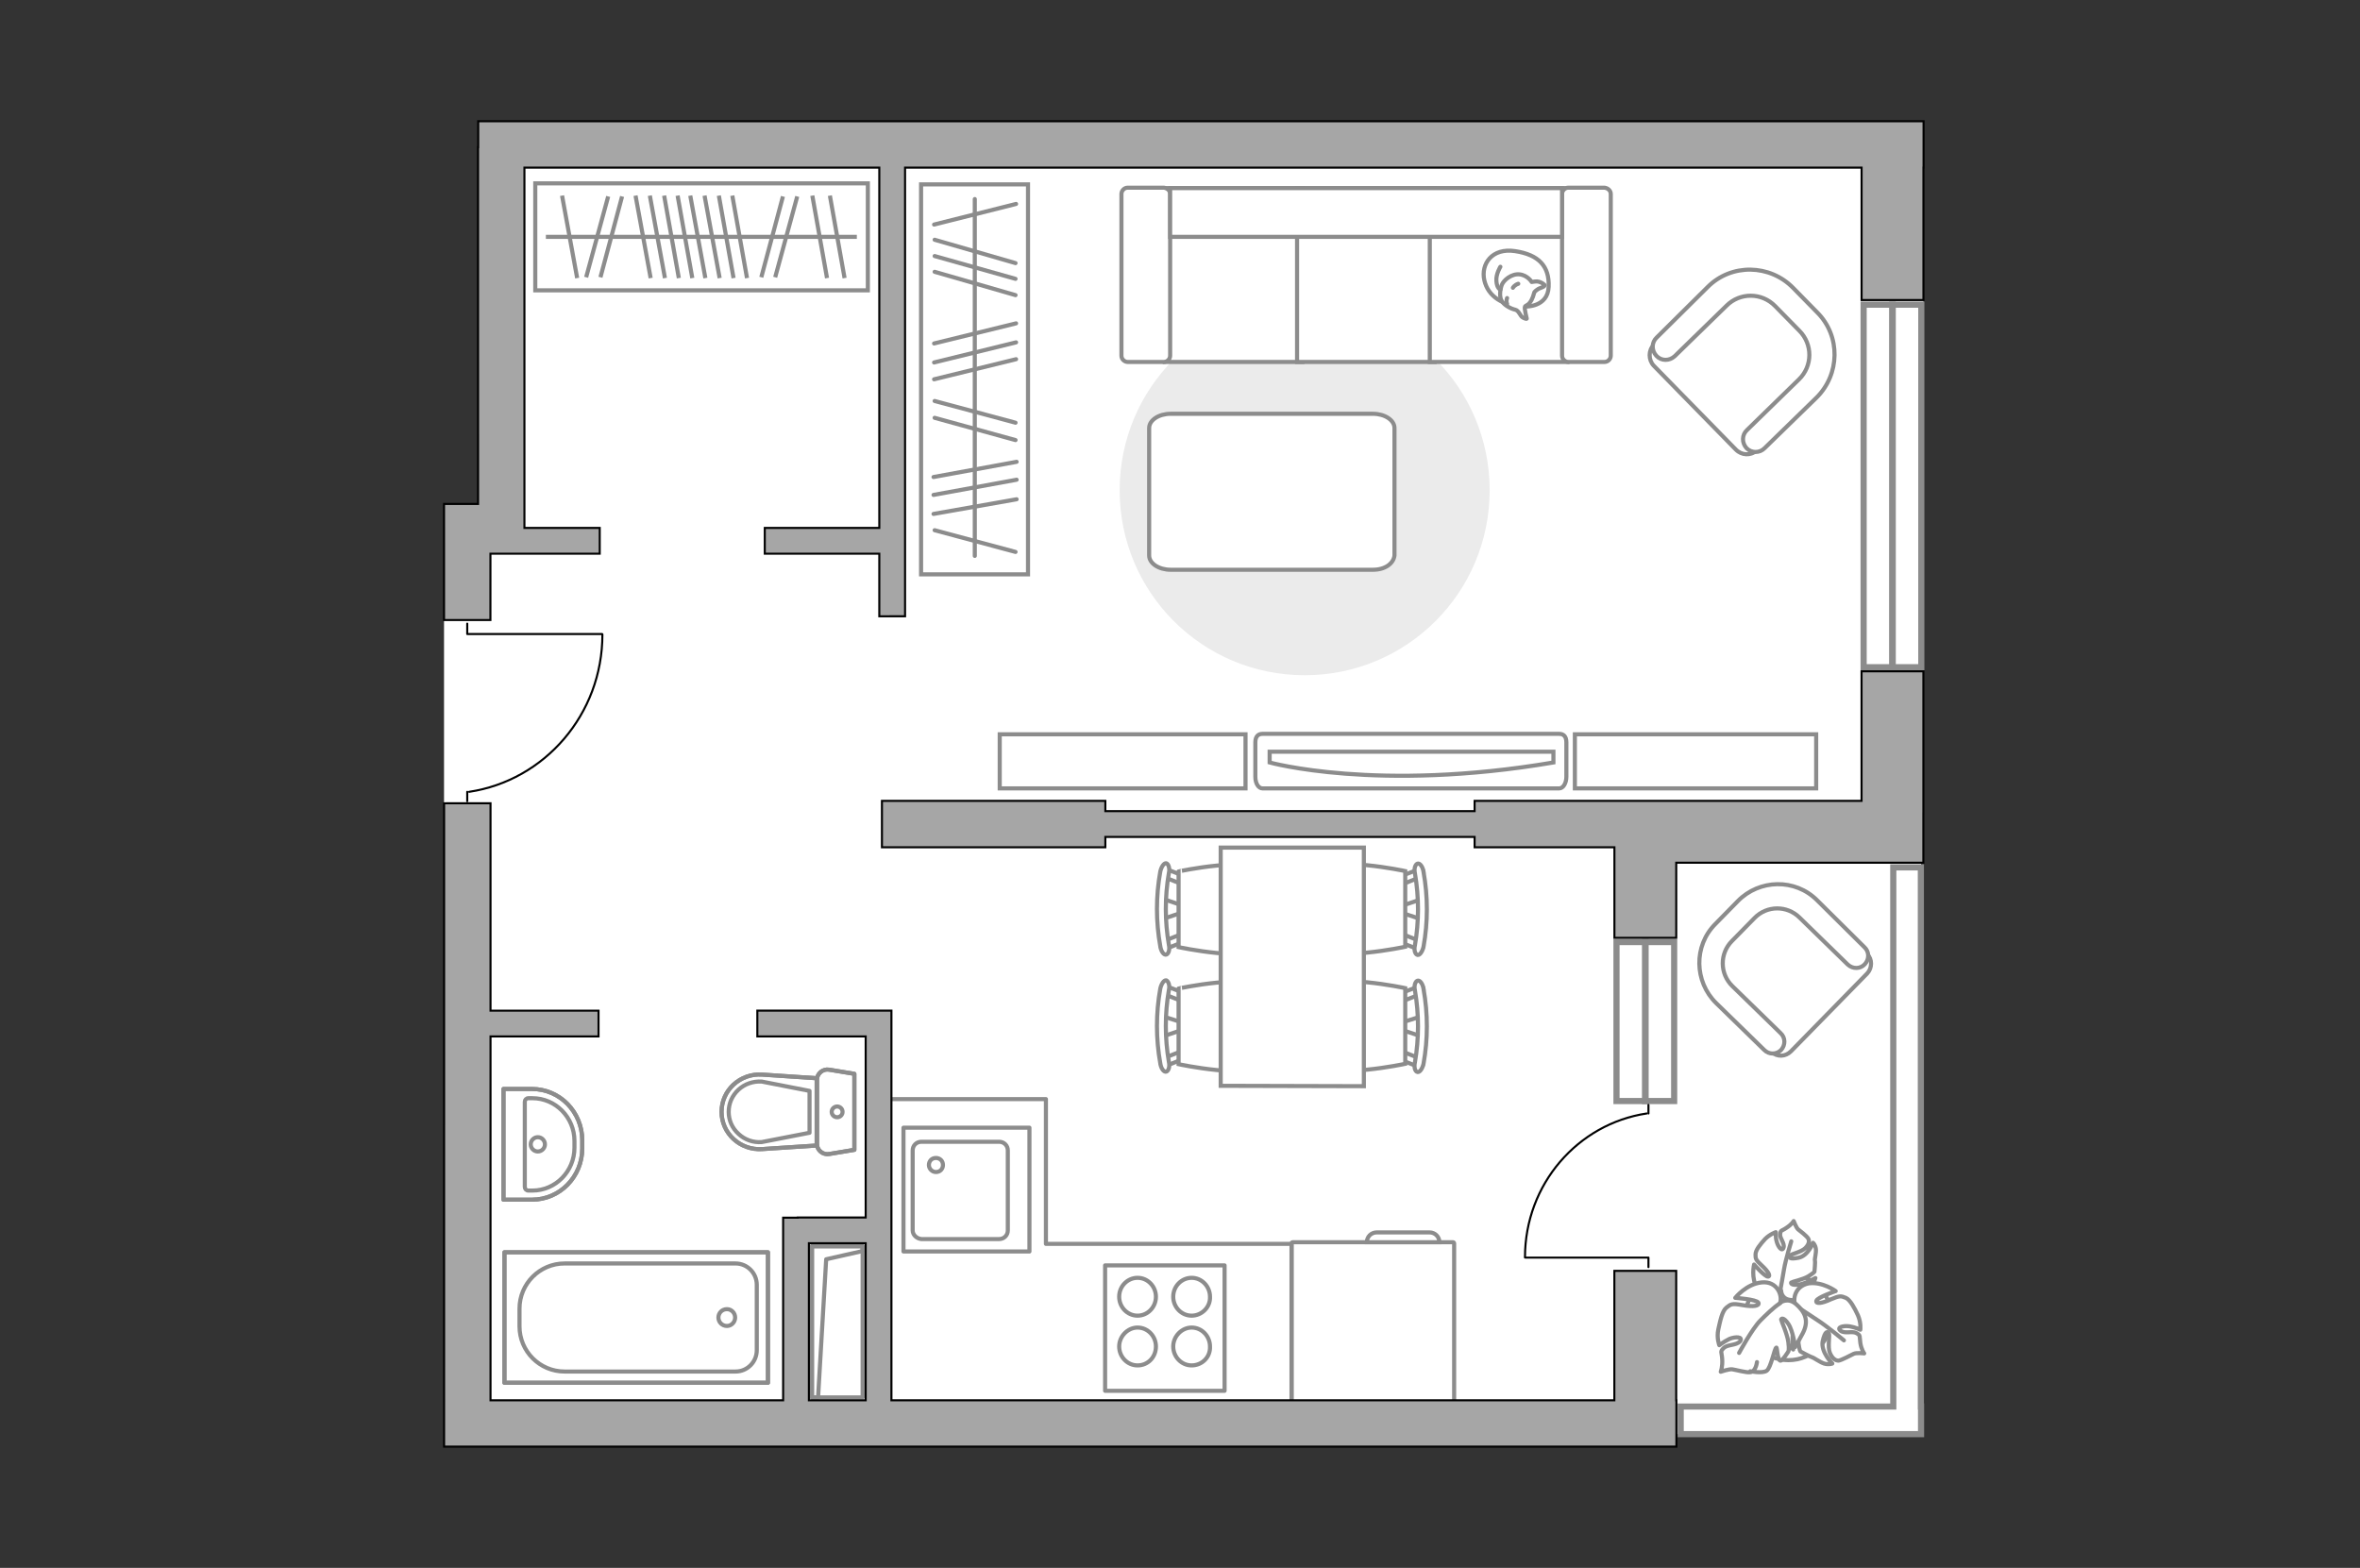 <?xml version="1.0" encoding="utf-8"?>
<!-- Generator: Adobe Illustrator 16.0.0, SVG Export Plug-In . SVG Version: 6.00 Build 0)  -->
<!DOCTYPE svg PUBLIC "-//W3C//DTD SVG 1.1//EN" "http://www.w3.org/Graphics/SVG/1.1/DTD/svg11.dtd">
<svg version="1.1" xmlns="http://www.w3.org/2000/svg" xmlns:xlink="http://www.w3.org/1999/xlink" x="0px" y="0px" width="575px"
	 height="382px" viewBox="0 0 575 382" enable-background="new 0 0 575 382" xml:space="preserve">
<rect x="0" y="0" width="575" height="382" fill="#333333" stroke="none"/>
<g id="bg">
	<polygon fill="#FFFFFF" points="468.617,29.542 116.511,29.542 116.511,122.784 108.185,122.784 108.185,352.461 408.443,352.461 
		408.443,349.412 468.053,349.412 468.053,210.193 468.617,210.193 	"/>
</g>
<g id="furniture">
	<g>
		<g id="Group_2_1_">
			<g id="Group_3_1_">
				<path id="Vector_10_1_" fill="#FFFFFF" stroke="#8C8C8C" stroke-miterlimit="10" d="M283.431,219.044l5.176,1.726v1.361
					l-5.176,1.729V219.044z"/>
			</g>
			<g id="Group_4_1_">
				<path id="Vector_11_1_" fill="#FFFFFF" stroke="#8C8C8C" stroke-miterlimit="10" d="M288.425,228.763
					c0,0.454-0.271,0.907-0.544,0.907l-4.177,1.635c-0.455,0.183-0.818-0.181-0.908-0.727c-0.092-0.546,0.181-1.09,0.454-1.18
					l4.178-1.637c0.454-0.182,0.817,0.182,0.909,0.727C288.425,228.67,288.425,228.67,288.425,228.763z"/>
			</g>
			<g id="Group_5_1_">
				<path id="Vector_12_1_" fill="#FFFFFF" stroke="#8C8C8C" stroke-miterlimit="10" d="M288.425,214.229c0,0.092,0,0.182,0,0.273
					c-0.09,0.545-0.453,0.908-0.908,0.727l-4.178-1.637c-0.454-0.18-0.636-0.725-0.454-1.271c0.091-0.545,0.454-0.906,0.908-0.725
					l4.18,1.634C288.153,213.321,288.425,213.775,288.425,214.229z"/>
			</g>
			<path id="Vector_13_1_" fill="#FFFFFF" stroke="#8C8C8C" stroke-miterlimit="10" d="M308.681,212.32
				c3.269,3.27,3.269,15.172,0,18.441c-3.813,3.813-21.527,0-21.527,0V212.32C287.153,212.32,304.868,208.506,308.681,212.32z"/>
			<path id="Vector_14_1_" fill="#FFFFFF" stroke="#8C8C8C" stroke-miterlimit="10" d="M284.794,212.684
				c-1.001,5.814-1.001,11.718,0,17.532c0.271,1.181-0.092,2.179-0.636,2.362c-0.545,0.18-1.273-0.729-1.455-2
				c-1.089-5.994-1.089-12.263,0-18.258c0.273-1.18,0.909-2.088,1.455-1.998C284.702,210.503,285.064,211.596,284.794,212.684z"/>
		</g>
		<g id="Group_6_1_">
			<g id="Group_7_1_">
				<path id="Vector_15_1_" fill="#FFFFFF" stroke="#8C8C8C" stroke-miterlimit="10" d="M283.431,247.654l5.176,1.635v1.455
					l-5.176,1.725V247.654z"/>
			</g>
			<g id="Group_8_1_">
				<path id="Vector_16_1_" fill="#FFFFFF" stroke="#8C8C8C" stroke-miterlimit="10" d="M288.425,257.282
					c0,0.452-0.271,0.909-0.544,0.909l-4.177,1.635c-0.455,0.181-0.818-0.184-0.908-0.726c-0.092-0.546,0.181-1.091,0.454-1.183
					l4.178-1.635c0.454-0.181,0.817,0.182,0.909,0.727C288.425,257.19,288.425,257.282,288.425,257.282z"/>
			</g>
			<g id="Group_9_1_">
				<path id="Vector_17_1_" fill="#FFFFFF" stroke="#8C8C8C" stroke-miterlimit="10" d="M288.425,242.75c0,0.091,0,0.182,0,0.272
					c-0.09,0.544-0.453,0.907-0.908,0.725l-4.178-1.634c-0.454-0.182-0.636-0.726-0.454-1.272c0.091-0.544,0.454-0.905,0.908-0.725
					l4.18,1.634C288.153,241.932,288.425,242.295,288.425,242.75z"/>
			</g>
			<path id="Vector_18_1_" fill="#FFFFFF" stroke="#8C8C8C" stroke-miterlimit="10" d="M308.681,240.841
				c3.269,3.271,3.269,15.17,0,18.438c-3.813,3.817-21.527,0-21.527,0v-18.438C287.153,240.841,304.868,237.027,308.681,240.841z"/>
			<path id="Vector_19_1_" fill="#FFFFFF" stroke="#8C8C8C" stroke-miterlimit="10" d="M284.794,241.205
				c-1.001,5.814-1.001,11.717,0,17.529c0.271,1.182-0.092,2.18-0.636,2.363c-0.545,0.182-1.273-0.727-1.455-1.997
				c-1.089-5.997-1.089-12.265,0-18.26c0.273-1.18,0.909-2.089,1.455-1.997C284.702,239.118,285.064,240.116,284.794,241.205z"/>
		</g>
		<g id="Group_14_1_">
			<g id="Group_15_1_">
				<path id="Vector_25_2_" fill="#FFFFFF" stroke="#8C8C8C" stroke-miterlimit="10" d="M346.193,252.469l-5.176-1.725v-1.455
					l5.176-1.635V252.469z"/>
			</g>
			<g id="Group_16_1_">
				<path id="Vector_26_2_" fill="#FFFFFF" stroke="#8C8C8C" stroke-miterlimit="10" d="M341.2,242.75c0-0.455,0.27-0.91,0.544-0.91
					l4.177-1.633c0.454-0.182,0.819,0.18,0.909,0.727c0.089,0.544-0.181,1.09-0.455,1.18l-4.177,1.634
					c-0.454,0.183-0.819-0.181-0.908-0.725C341.2,242.932,341.2,242.841,341.2,242.75z"/>
			</g>
			<g id="Group_17_1_">
				<path id="Vector_27_2_" fill="#FFFFFF" stroke="#8C8C8C" stroke-miterlimit="10" d="M341.2,257.373c0-0.091,0-0.183,0-0.273
					c0.09-0.543,0.454-0.906,0.907-0.726l4.178,1.636c0.455,0.182,0.634,0.725,0.455,1.27c-0.091,0.547-0.455,0.908-0.909,0.728
					l-4.177-1.634C341.29,258.191,341.2,257.826,341.2,257.373z"/>
			</g>
			<path id="Vector_28_1_" fill="#FFFFFF" stroke="#8C8C8C" stroke-miterlimit="10" d="M320.851,259.188
				c-3.269-3.267-3.269-15.167,0-18.438c3.815-3.813,21.528,0,21.528,0v18.438C342.379,259.188,324.666,263.004,320.851,259.188z"/>
			<path id="Vector_29_1_" fill="#FFFFFF" stroke="#8C8C8C" stroke-miterlimit="10" d="M344.74,258.826
				c1.001-5.812,1.001-11.716,0-17.529c-0.271-1.181,0.091-2.179,0.639-2.364c0.542-0.181,1.271,0.729,1.451,2.001
				c1.089,5.992,1.089,12.263,0,18.254c-0.273,1.184-0.909,2.092-1.451,2C344.74,261.098,344.469,259.916,344.74,258.826z"/>
		</g>
		<g id="Group_18_1_">
			<g id="Group_19_1_">
				<path id="Vector_30_1_" fill="#FFFFFF" stroke="#8C8C8C" stroke-miterlimit="10" d="M346.193,223.947l-5.176-1.727v-1.361
					l5.176-1.725V223.947z"/>
			</g>
			<g id="Group_20_1_">
				<path id="Vector_31_1_" fill="#FFFFFF" stroke="#8C8C8C" stroke-miterlimit="10" d="M341.2,214.229
					c0-0.453,0.27-0.907,0.544-0.907l4.177-1.635c0.454-0.183,0.819,0.181,0.909,0.727c0.089,0.545-0.181,1.089-0.455,1.179
					l-4.177,1.637c-0.454,0.182-0.819-0.182-0.908-0.727C341.2,214.41,341.2,214.32,341.2,214.229z"/>
			</g>
			<g id="Group_21_1_">
				<path id="Vector_32_1_" fill="#FFFFFF" stroke="#8C8C8C" stroke-miterlimit="10" d="M341.2,228.763c0-0.093,0-0.183,0-0.274
					c0.09-0.545,0.454-0.908,0.907-0.727l4.178,1.637c0.455,0.184,0.634,0.726,0.455,1.271c-0.091,0.544-0.455,0.907-0.909,0.727
					l-4.177-1.635C341.29,229.67,341.2,229.307,341.2,228.763z"/>
			</g>
			<path id="Vector_33_1_" fill="#FFFFFF" stroke="#8C8C8C" stroke-miterlimit="10" d="M320.851,230.67
				c-3.269-3.271-3.269-15.17,0-18.439c3.815-3.814,21.528,0,21.528,0v18.439C342.379,230.67,324.666,234.482,320.851,230.67z"/>
			<path id="Vector_34_1_" fill="#FFFFFF" stroke="#8C8C8C" stroke-miterlimit="10" d="M344.74,230.305
				c1.001-5.813,1.001-11.715,0-17.528c-0.271-1.181,0.091-2.181,0.639-2.363c0.542-0.181,1.271,0.728,1.451,2
				c1.089,5.995,1.089,12.262,0,18.257c-0.273,1.18-0.909,2.088-1.451,1.997C344.74,232.484,344.469,231.396,344.74,230.305z"/>
		</g>
		<path id="Vector_35_1_" fill="#FFFFFF" stroke="#8C8C8C" stroke-miterlimit="10" d="M297.417,264.548v-58.04h34.879v46.959v11.172
			L297.417,264.548L297.417,264.548z"/>
	</g>
	<path id="Vector_8_2_" fill="#FFFFFF" stroke="#8C8C8C" stroke-miterlimit="10" d="M354.026,302.66h-39.084
		c-0.133,0-0.267,0.131-0.267,0.267v38.685h39.617v-38.685C354.293,302.791,354.16,302.66,354.026,302.66z"/>
	<path id="Vector_9_2_" fill="#FFFFFF" stroke="#8C8C8C" stroke-miterlimit="10" d="M333.021,302.66h17.682
		c0-1.329-1.063-2.395-2.393-2.395h-12.896C334.086,300.266,333.021,301.331,333.021,302.66z"/>
	<path id="Vector_148_1_" fill="none" stroke="#8C8C8C" stroke-linecap="round" stroke-linejoin="round" stroke-miterlimit="10" d="
		M314.676,340.814v-37.756h-59.842v-35.271H217.11"/>
	<path id="Vector_90_2_" fill="#FFFFFF" stroke="#8C8C8C" stroke-miterlimit="10" d="M307.6,192.084
		c-0.98,0-1.742-1.197-1.742-2.832v-8.383c0-1.525,0.762-2.07,1.742-2.07h72.297c0.977,0,1.739,0.545,1.739,2.07v8.383
		c0,1.525-0.763,2.832-1.739,2.832H307.6z"/>
	<path id="Vector_91_2_" fill="#FFFFFF" stroke="#8C8C8C" stroke-miterlimit="10" d="M378.481,183.154h-69.14v2.615
		c0,0,26.24,7.295,69.14,0V183.154z"/>
	<path id="Vector_92_1_" fill="#FFFFFF" stroke="#8C8C8C" stroke-miterlimit="10" d="M442.502,178.906h-58.794v13.178h58.794
		V178.906z"/>
	<path id="Vector_93_2_" fill="#FFFFFF" stroke="#8C8C8C" stroke-miterlimit="10" d="M303.461,178.906h-59.884v13.178h59.884
		V178.906z"/>
	<g>
		<path id="Vector_51_2_" fill="#EBEBEB" d="M317.874,164.512c-24.936,0-45.078-20.143-45.078-45.076s20.143-45.076,45.078-45.076
			c24.932,0,45.074,20.143,45.074,45.076S342.806,164.512,317.874,164.512z"/>
		<path id="Vector_54_2_" fill="#FFFFFF" stroke="#8C8C8C" stroke-miterlimit="10" d="M283.794,45.834h33.535v42.354h-33.535V45.834
			z"/>
		<path id="Vector_55_2_" fill="#FFFFFF" stroke="#8C8C8C" stroke-miterlimit="10" d="M316.022,45.834h33.533v42.354h-33.533V45.834
			z"/>
		<path id="Vector_56_2_" fill="#FFFFFF" stroke="#8C8C8C" stroke-miterlimit="10" d="M348.36,45.834h33.535v42.354H348.36V45.834z"
			/>
		<path id="Vector_58_2_" fill="#FFFFFF" stroke="#8C8C8C" stroke-miterlimit="10" d="M285.099,47.25v39.414
			c0,0.762-0.652,1.523-1.521,1.523h-8.822c-0.762,0-1.523-0.652-1.523-1.523V47.25c0-0.762,0.654-1.523,1.523-1.523h8.822
			C284.446,45.834,285.099,46.488,285.099,47.25z"/>
		<path id="Vector_59_2_" fill="#FFFFFF" stroke="#8C8C8C" stroke-miterlimit="10" d="M392.454,47.25v39.414
			c0,0.762-0.652,1.523-1.521,1.523h-8.82c-0.764,0-1.525-0.652-1.525-1.523V47.25c0-0.762,0.654-1.523,1.525-1.523h8.82
			C391.802,45.834,392.454,46.488,392.454,47.25z"/>
		
			<path id="Vector_84_2_" fill="#FFFFFF" stroke="#8C8C8C" stroke-linecap="round" stroke-linejoin="round" stroke-miterlimit="10" d="
			M334.53,138.816h-49.32c-2.832,0-5.227-1.525-5.227-3.484v-31.031c0-1.957,2.395-3.482,5.227-3.482h49.32
			c2.832,0,5.227,1.525,5.227,3.482v31.031C339.538,137.291,337.472,138.816,334.53,138.816z"/>
		<g>
			<path fill="#FFFFFF" stroke="#8C8C8C" stroke-linecap="round" stroke-linejoin="round" stroke-miterlimit="10" d="
				M371.659,74.691c0,0,5.443,0.215,5.66-4.795c0.219-5.008-2.396-7.838-8.164-8.709c-5.662-0.873-8.387,3.158-7.514,7.076
				C362.511,72.184,366.212,74.691,371.659,74.691z"/>
			<path fill="#FFFFFF" stroke="#8C8C8C" stroke-linecap="round" stroke-linejoin="round" stroke-miterlimit="10" d="
				M373.835,71.205c0,0,0.545-0.764,1.633-1.088c0.98-0.328,0.873-0.654,0.873-0.654s-0.98-1.09-2.396-0.869
				c-0.76,0.107-0.76,0.107-0.76,0.107s-0.982-1.633-2.941-1.854c-1.959-0.215-3.92,1.416-4.357,2.615
				c-0.434,1.197-0.648,3.047,0.111,4.031c0.652,0.975,2.176,1.738,3.158,1.959c0.98,0.217,1.193,1.629,1.959,1.959
				c0.869,0.434,0.869,0.217,0.869,0.217s-0.652-2.504-0.436-2.938C371.769,74.252,372.964,74.582,373.835,71.205z"/>
			<path fill="#FFFFFF" stroke="#8C8C8C" stroke-linecap="round" stroke-linejoin="round" stroke-miterlimit="10" d="M368.61,70.117
				c0,0,0.328-0.654,1.305-0.98"/>
			<path fill="#FFFFFF" stroke="#8C8C8C" stroke-linecap="round" stroke-linejoin="round" stroke-miterlimit="10" d="
				M367.196,72.619c0,0-0.33,0.762,0,1.42"/>
			<path fill="none" stroke="#8C8C8C" stroke-linecap="round" stroke-linejoin="round" stroke-miterlimit="10" d="M365.56,70.549
				c0,0-0.873-0.217-0.979-2.176c-0.109-1.635,0.979-3.375,0.979-3.375"/>
		</g>
		<rect x="285.099" y="45.834" fill="#FFFFFF" stroke="#8C8C8C" stroke-miterlimit="10" width="95.488" height="11.871"/>
	</g>
	<g>
		<rect x="224.415" y="44.924" fill="#FFFFFF" stroke="#8C8C8C" stroke-miterlimit="10" width="26.055" height="95.011"/>
		
			<line fill="none" stroke="#8C8C8C" stroke-linecap="round" stroke-linejoin="round" stroke-miterlimit="10" x1="227.451" y1="125.213" x2="247.694" y2="121.645"/>
		
			<line fill="none" stroke="#8C8C8C" stroke-linecap="round" stroke-linejoin="round" stroke-miterlimit="10" x1="227.451" y1="120.58" x2="247.694" y2="116.881"/>
		
			<line fill="none" stroke="#8C8C8C" stroke-linecap="round" stroke-linejoin="round" stroke-miterlimit="10" x1="227.719" y1="66.223" x2="247.428" y2="71.908"/>
		
			<line fill="none" stroke="#8C8C8C" stroke-linecap="round" stroke-linejoin="round" stroke-miterlimit="10" x1="227.719" y1="62.385" x2="247.428" y2="67.939"/>
		
			<line fill="none" stroke="#8C8C8C" stroke-linecap="round" stroke-linejoin="round" stroke-miterlimit="10" x1="227.719" y1="58.414" x2="247.428" y2="64.105"/>
		
			<line fill="none" stroke="#8C8C8C" stroke-linecap="round" stroke-linejoin="round" stroke-miterlimit="10" x1="227.451" y1="116.221" x2="247.694" y2="112.518"/>
		
			<line fill="none" stroke="#8C8C8C" stroke-linecap="round" stroke-linejoin="round" stroke-miterlimit="10" x1="227.719" y1="101.799" x2="247.428" y2="107.225"/>
		
			<line fill="none" stroke="#8C8C8C" stroke-linecap="round" stroke-linejoin="round" stroke-miterlimit="10" x1="227.719" y1="129.184" x2="247.428" y2="134.473"/>
		
			<line fill="none" stroke="#8C8C8C" stroke-linecap="round" stroke-linejoin="round" stroke-miterlimit="10" x1="227.719" y1="97.699" x2="247.428" y2="102.99"/>
		
			<line fill="none" stroke="#8C8C8C" stroke-linecap="round" stroke-linejoin="round" stroke-miterlimit="10" x1="227.586" y1="92.412" x2="247.561" y2="87.516"/>
		
			<line fill="none" stroke="#8C8C8C" stroke-linecap="round" stroke-linejoin="round" stroke-miterlimit="10" x1="227.586" y1="83.68" x2="247.561" y2="78.783"/>
		
			<line fill="none" stroke="#8C8C8C" stroke-linecap="round" stroke-linejoin="round" stroke-miterlimit="10" x1="227.586" y1="54.711" x2="247.561" y2="49.688"/>
		
			<line fill="none" stroke="#8C8C8C" stroke-linecap="round" stroke-linejoin="round" stroke-miterlimit="10" x1="227.586" y1="88.309" x2="247.561" y2="83.414"/>
		
			<line fill="none" stroke="#8C8C8C" stroke-linecap="round" stroke-linejoin="round" stroke-miterlimit="10" x1="237.503" y1="135.437" x2="237.503" y2="48.498"/>
	</g>
	<g>
		<rect x="130.416" y="44.673" fill="#FFFFFF" stroke="#8C8C8C" stroke-miterlimit="10" width="81.031" height="26.064"/>
		<line fill="#FFFFFF" stroke="#8C8C8C" stroke-miterlimit="10" x1="136.941" y1="47.659" x2="140.623" y2="67.753"/>
		<line fill="#FFFFFF" stroke="#8C8C8C" stroke-miterlimit="10" x1="197.917" y1="47.659" x2="201.5" y2="67.753"/>
		<line fill="#FFFFFF" stroke="#8C8C8C" stroke-miterlimit="10" x1="202.197" y1="47.659" x2="205.777" y2="67.753"/>
		<line fill="#FFFFFF" stroke="#8C8C8C" stroke-miterlimit="10" x1="154.845" y1="47.659" x2="158.529" y2="67.753"/>
		<line fill="#FFFFFF" stroke="#8C8C8C" stroke-miterlimit="10" x1="158.33" y1="47.659" x2="162.011" y2="67.753"/>
		<line fill="#FFFFFF" stroke="#8C8C8C" stroke-miterlimit="10" x1="161.814" y1="47.659" x2="165.394" y2="67.753"/>
		<line fill="#FFFFFF" stroke="#8C8C8C" stroke-miterlimit="10" x1="165.093" y1="47.659" x2="168.677" y2="67.753"/>
		<line fill="#FFFFFF" stroke="#8C8C8C" stroke-miterlimit="10" x1="168.179" y1="47.659" x2="171.859" y2="67.753"/>
		<line fill="#FFFFFF" stroke="#8C8C8C" stroke-miterlimit="10" x1="171.66" y1="47.659" x2="175.339" y2="67.753"/>
		<line fill="#FFFFFF" stroke="#8C8C8C" stroke-miterlimit="10" x1="175.142" y1="47.659" x2="178.726" y2="67.753"/>
		<line fill="#FFFFFF" stroke="#8C8C8C" stroke-miterlimit="10" x1="178.423" y1="47.659" x2="182.005" y2="67.753"/>
		<line fill="#FFFFFF" stroke="#8C8C8C" stroke-miterlimit="10" x1="148.181" y1="47.858" x2="142.81" y2="67.556"/>
		<line fill="#FFFFFF" stroke="#8C8C8C" stroke-miterlimit="10" x1="151.568" y1="47.858" x2="146.294" y2="67.556"/>
		<line fill="#FFFFFF" stroke="#8C8C8C" stroke-miterlimit="10" x1="190.759" y1="47.858" x2="185.486" y2="67.556"/>
		<line fill="#FFFFFF" stroke="#8C8C8C" stroke-miterlimit="10" x1="194.242" y1="47.858" x2="188.869" y2="67.556"/>
		<line fill="#FFFFFF" stroke="#8C8C8C" stroke-miterlimit="10" x1="133.001" y1="57.706" x2="208.763" y2="57.706"/>
	</g>
	<g>
		<path id="Vector_52_2_" fill="#FFFFFF" stroke="#8C8C8C" stroke-miterlimit="10" d="M427.949,109.766l14.151-13.83
			c5.119-5.116,5.229-13.496,0.22-18.619l-6.64-6.857c-5.117-5.117-13.502-5.225-18.617-0.217l-14.156,13.829
			c-1.306,1.304-1.306,3.593,0,5.009l20.034,20.467C424.356,110.965,426.534,111.071,427.949,109.766z"/>
		<path id="Vector_53_2_" fill="#FFFFFF" stroke="#8C8C8C" stroke-miterlimit="10" d="M429.909,109.219l12.631-12.301
			c5.769-5.662,5.986-15.027,0.215-20.797l-5.879-5.988c-5.661-5.77-15.022-5.988-20.796-0.218l-12.412,12.302
			c-1.306,1.201-1.306,3.158-0.109,4.467c1.2,1.305,3.157,1.305,4.466,0.109l12.629-12.305c3.268-3.268,8.602-3.268,11.869,0.109
			l5.879,5.989c3.265,3.263,3.265,8.601-0.109,11.864l-12.627,12.307c-1.309,1.197-1.309,3.158-0.112,4.461
			C426.753,110.418,428.712,110.418,429.909,109.219z"/>
	</g>
	<g>
		<path id="Vector_60_1_" fill="#FFFFFF" stroke="#8C8C8C" stroke-miterlimit="10" d="M435.723,310.444
			c5.769,0,10.474,4.59,10.474,10.474c0,5.764-4.589,10.474-10.474,10.474c-5.767,0-10.472-4.593-10.472-10.474
			C425.251,315.151,429.956,310.444,435.723,310.444z"/>
		<path fill="#FFFFFF" stroke="#8C8C8C" stroke-linecap="round" stroke-linejoin="round" stroke-miterlimit="10" d="
			M433.958,314.445c0,0,0,1.883,2.001,2.236c1.999,0.354,4.001,0.232,5.178-2.473c1.176-2.707,1.176-2.825,1.176-2.825
			s-2.708,1.53-4.354,1.649c-1.646,0.115-1.646-0.471-1.528-0.588c0.118-0.119,2.942-0.707,4.236-1.529
			c1.294-0.826,1.411-1.061,1.411-1.061s0.235-2.354,0.119-2.709c-0.119-0.35,0.353-1.878,0.234-2.82
			c-0.118-1.061-0.703-1.528-0.703-1.528s-1.18,3.173-3.534,3.646c-2.353,0.473-2.353-0.117-2-0.588
			c0.354-0.354,2.709-0.824,3.65-1.764c0.939-0.941,1.058-1.768,0.704-2.355c-0.353-0.588-2.002-1.883-2.474-2.234
			c-0.468-0.472-1.056-2-1.056-2s-0.471,0.822-1.764,1.646c-1.178,0.823-1.414,0.472-1.533,1.53
			c-0.116,1.059,1.178,2.234,0.824,3.295c-0.35,1.059-1.293-0.121-1.647-1.411c-0.353-1.18-0.236-2.354-0.236-2.354
			s-1.412,0.47-2.588,1.646c-1.177,1.297-2.352,2.707-2.352,3.766c0,1.061,0,1.297,1.529,2.705c1.53,1.412,2.235,2.592,1.53,2.709
			c-0.708,0.119-3.413-2.941-3.413-2.941s-0.823,3.292,0.824,5.884C430.311,316.564,433.135,315.742,433.958,314.445z"/>
		<path fill="none" stroke="#8C8C8C" stroke-linecap="round" stroke-linejoin="round" stroke-miterlimit="10" d="M436.43,302.443
			c0,0-1.412,4.588-1.767,6.824c-0.234,1.414-0.705,4.117-0.941,5.295c-0.232,1.647,0,3.296,0.59,4.824"/>
		<path fill="#FFFFFF" stroke="#8C8C8C" stroke-linecap="round" stroke-linejoin="round" stroke-miterlimit="10" d="
			M437.606,318.326c0,0-1.999-0.822-3.41,1.18c-1.413,1.999-2.121,4.235,0.232,6.707c2.234,2.47,2.471,2.588,2.471,2.588
			s-0.47-3.529,0.235-5.414c0.59-1.762,1.293-1.527,1.411-1.41c0,0.117-0.588,3.531-0.353,5.295c0.234,1.765,0.473,2,0.473,2
			s2.354,1.295,2.825,1.412c0.469,0.117,1.882,1.178,2.94,1.531c1.179,0.35,2.002,0,2.002,0s-2.827-2.709-2.356-5.416
			c0.592-2.704,1.297-2.471,1.533-1.881c0.236,0.469-0.354,3.297,0.236,4.707c0.587,1.412,1.408,1.882,2.116,1.882
			c0.703-0.115,2.94-1.295,3.646-1.647c0.707-0.354,2.592-0.115,2.592-0.115s-0.709-0.943-0.944-2.592
			c-0.233-1.645,0.118-1.766-0.94-2.352c-1.058-0.588-2.823,0.235-3.884-0.588c-1.057-0.826,0.706-1.294,2.236-1.061
			c1.413,0.234,2.588,0.825,2.588,0.825s0.235-1.647-0.586-3.53c-0.825-1.767-1.883-3.766-2.942-4.237
			c-1.179-0.468-1.415-0.589-3.649,0.354c-2.234,1.058-3.766,1.174-3.529,0.35c0.234-0.822,4.706-2.352,4.706-2.352
			s-3.178-2.354-6.589-1.88C437.135,313.385,436.663,316.914,437.606,318.326z"/>
		<path fill="none" stroke="#8C8C8C" stroke-linecap="round" stroke-linejoin="round" stroke-miterlimit="10" d="M449.257,326.566
			c0,0-4.237-3.533-6.474-4.941c-1.412-0.943-4.117-2.709-5.177-3.414c-1.647-1.061-3.529-1.529-5.412-1.646"/>
		<g>
			<path fill="#FFFFFF" stroke="#8C8C8C" stroke-linecap="round" stroke-linejoin="round" stroke-miterlimit="10" d="
				M428.077,331.861c-0.237,1.646-0.945,2.473-1.768,2.473c-0.823,0.115-3.411-0.59-4.235-0.71
				c-0.823-0.116-2.824,0.589-2.824,0.589s0.472-1.176,0.353-3.057c-0.118-1.885-0.588-1.766,0.354-2.709
				c0.938-0.94,3.058-0.587,3.999-1.648c0.827-1.176-1.175-1.176-2.589-0.586c-1.41,0.707-2.471,1.529-2.471,1.529
				s-0.704-1.766-0.235-3.883c0.472-2.119,0.941-4.473,2.001-5.297c1.061-0.824,1.297-1.059,3.882-0.586
				c2.588,0.471,4.236,0.234,3.882-0.59c-0.469-0.822-5.645-1.177-5.645-1.177s2.705-3.413,6.471-3.765
				c3.765-0.354,5.06,3.176,4.47,4.941c0,0,1.886-1.412,3.885,0.352c1.998,1.768,3.295,3.887,1.646,7.063
				c-1.767,3.295-1.882,3.414-1.882,3.414s-0.472-3.887-1.648-5.649c-1.177-1.767-1.765-1.297-1.765-1.061
				c0,0.235,1.532,3.531,1.765,5.53c0.236,1.884,0,2.236,0,2.236s-1.526,2.474-2.001,2.235c-0.705-0.351-0.705-3.292-0.938-3.179
				c-0.472,0.236-1.296,4.943-2.354,5.651c-1.058,0.704-4,0.118-4,0.118"/>
			<path fill="none" stroke="#8C8C8C" stroke-linecap="round" stroke-linejoin="round" stroke-miterlimit="10" d="M423.721,329.625
				c0,0,3.18-5.884,5.177-7.885c1.296-1.293,3.178-3.178,4.824-4.236"/>
		</g>
	</g>
	<g>
		<path id="Vector_52_1_" fill="#FFFFFF" stroke="#8C8C8C" stroke-miterlimit="10" d="M431.704,256.353l-13.146-12.845
			c-4.755-4.752-4.857-12.535-0.204-17.292l6.168-6.37c4.753-4.754,12.542-4.852,17.291-0.201l13.148,12.846
			c1.212,1.21,1.212,3.335,0,4.65l-18.607,19.008C435.039,257.467,433.018,257.566,431.704,256.353z"/>
		<path id="Vector_53_1_" fill="#FFFFFF" stroke="#8C8C8C" stroke-miterlimit="10" d="M429.883,255.847l-11.73-11.427
			c-5.359-5.258-5.561-13.957-0.2-19.314l5.461-5.563c5.258-5.358,13.951-5.563,19.313-0.203l11.528,11.428
			c1.211,1.115,1.211,2.933,0.102,4.146c-1.114,1.212-2.932,1.212-4.148,0.102l-11.729-11.428
			c-3.034-3.035-7.989-3.035-11.024,0.102l-5.459,5.563c-3.032,3.029-3.032,7.987,0.103,11.021l11.726,11.43
			c1.215,1.11,1.215,2.932,0.104,4.144C432.813,256.957,430.996,256.957,429.883,255.847z"/>
	</g>
</g>
<g id="windows">
	<polygon fill="none" stroke="#8C8C8C" stroke-width="1.5" stroke-linecap="round" stroke-miterlimit="10" points="409.492,342.693 
		461.287,342.693 461.287,211.326 468.006,211.326 468.006,342.693 468.053,342.693 468.053,349.412 409.492,349.412 	"/>
	<path id="Vector_117_33_" fill="none" stroke="#8C8C8C" stroke-width="1.5" stroke-linecap="round" stroke-miterlimit="10" d="
		M461.15,74.225h-7.09v88.335h7.092V74.225H461.15z"/>
	<path id="Vector_123_33_" fill="none" stroke="#8C8C8C" stroke-width="1.5" stroke-linecap="round" stroke-miterlimit="10" d="
		M468.115,74.225h-7.092v88.335h7.092V74.225z"/>
	<path id="Vector_117_38_" fill="none" stroke="#8C8C8C" stroke-width="1.5" stroke-linecap="round" stroke-miterlimit="10" d="
		M400.938,229.533h-7.09v38.727h7.09V229.533L400.938,229.533z"/>
	<path id="Vector_123_38_" fill="none" stroke="#8C8C8C" stroke-width="1.5" stroke-linecap="round" stroke-miterlimit="10" d="
		M407.9,229.533h-7.092v38.727h7.092V229.533z"/>
</g>
<g id="plan">
	<g>
		
			<path id="Vector_139_2_" fill="none" stroke="#8C8C8C" stroke-linecap="round" stroke-linejoin="round" stroke-miterlimit="10" d="
			M229.746,283.841c0-1.052-0.791-1.712-1.713-1.712c-1.055,0-1.711,0.793-1.711,1.712c0,0.921,0.787,1.713,1.711,1.713
			C229.087,285.554,229.746,284.762,229.746,283.841z"/>
		<g id="Group_27_2_">
			
				<path id="Vector_140_2_" fill="none" stroke="#8C8C8C" stroke-linecap="round" stroke-linejoin="round" stroke-miterlimit="10" d="
				M250.816,274.756v30.157h-30.688v-30.157H250.816z"/>
		</g>
		
			<path id="Vector_141_2_" fill="none" stroke="#8C8C8C" stroke-linecap="round" stroke-linejoin="round" stroke-miterlimit="10" d="
			M222.367,299.779v-19.49c0-1.187,0.923-2.109,2.109-2.109h18.966c1.183,0,2.107,0.923,2.107,2.109v19.49
			c0,1.184-0.925,2.108-2.107,2.108h-18.966C223.29,301.757,222.367,300.83,222.367,299.779z"/>
	</g>
	<g>
		
			<path id="Vector_142_1_" fill="none" stroke="#8C8C8C" stroke-linecap="round" stroke-linejoin="round" stroke-miterlimit="10" d="
			M269.254,308.301h29.109v30.557h-29.109V308.301z"/>
		<g id="Group_28_1_">
			<g id="Group_29_1_">
				
					<path id="Vector_143_1_" fill="none" stroke="#8C8C8C" stroke-linecap="round" stroke-linejoin="round" stroke-miterlimit="10" d="
					M290.328,320.549c-2.503,0-4.479-2.105-4.479-4.611c0-2.633,2.109-4.609,4.479-4.609c2.502,0,4.48,2.109,4.48,4.609
					C294.936,318.443,292.83,320.549,290.328,320.549z"/>
				
					<path id="Vector_144_1_" fill="none" stroke="#8C8C8C" stroke-linecap="round" stroke-linejoin="round" stroke-miterlimit="10" d="
					M290.328,332.67c-2.503,0-4.479-2.11-4.479-4.614c0-2.5,2.109-4.608,4.479-4.608c2.502,0,4.48,2.108,4.48,4.608
					C294.936,330.689,292.83,332.67,290.328,332.67z"/>
			</g>
			<g id="Group_30_1_">
				
					<path id="Vector_145_1_" fill="none" stroke="#8C8C8C" stroke-linecap="round" stroke-linejoin="round" stroke-miterlimit="10" d="
					M277.158,320.549c-2.503,0-4.478-2.105-4.478-4.611c0-2.633,2.106-4.609,4.478-4.609c2.502,0,4.477,2.109,4.477,4.609
					C281.634,318.443,279.66,320.549,277.158,320.549z"/>
				
					<path id="Vector_146_1_" fill="none" stroke="#8C8C8C" stroke-linecap="round" stroke-linejoin="round" stroke-miterlimit="10" d="
					M277.158,332.67c-2.503,0-4.478-2.11-4.478-4.614c0-2.5,2.106-4.608,4.478-4.608c2.502,0,4.477,2.108,4.477,4.608
					C281.634,330.689,279.66,332.67,277.158,332.67z"/>
			</g>
		</g>
	</g>
	
		<polyline fill="none" stroke="#000000" stroke-width="0.5" stroke-linecap="round" stroke-linejoin="round" stroke-miterlimit="10" points="
		146.707,154.477 113.84,154.477 113.84,151.94 	"/>
	
		<line fill="none" stroke="#000000" stroke-width="0.5" stroke-linecap="round" stroke-linejoin="round" stroke-miterlimit="10" x1="113.84" y1="195.213" x2="113.84" y2="192.92"/>
	<path fill="none" stroke="#000000" stroke-width="0.5" stroke-linecap="round" stroke-linejoin="round" stroke-miterlimit="10" d="
		M114.319,192.92c18.357-2.763,32.453-18.871,32.453-38.341"/>
	<polyline fill="none" stroke="#8C8C8C" stroke-linecap="round" stroke-linejoin="round" stroke-miterlimit="10" points="
		122.9,305.111 187.105,305.111 187.105,336.898 122.9,336.898 122.9,305.111 	"/>
	<polyline fill="none" stroke="#8C8C8C" stroke-linecap="round" stroke-linejoin="round" stroke-miterlimit="10" points="
		122.9,305.111 187.105,305.111 187.105,336.898 122.9,336.898 122.9,305.111 	"/>
	<path fill="none" stroke="#8C8C8C" stroke-linecap="round" stroke-linejoin="round" stroke-miterlimit="10" d="M126.574,323.15
		v-4.309c0-6.072,4.933-11.008,10.984-11.008h41.658c2.848,0,5.167,2.336,5.167,5.197v15.943c0,2.861-2.319,5.189-5.167,5.189
		h-41.658C131.507,334.164,126.574,329.238,126.574,323.15z"/>
	<path fill="none" stroke="#8C8C8C" stroke-linecap="round" stroke-linejoin="round" stroke-miterlimit="10" d="M177.113,323.059
		c-1.159,0-2.075-0.936-2.075-2.047c0-1.141,0.916-2.049,2.075-2.049c1.088,0,2,0.908,2,2.049
		C179.113,322.123,178.201,323.059,177.113,323.059z"/>
	<g>
		<path fill="none" stroke="#8C8C8C" stroke-linecap="round" stroke-linejoin="round" stroke-miterlimit="10" d="M199.035,278.676
			v-15.547c0-1.578,1.457-2.781,2.996-2.51l6.127,1.01v18.518l-6.127,1.016C200.492,281.439,199.035,280.227,199.035,278.676z"/>
		<path fill="none" stroke="#8C8C8C" stroke-linecap="round" stroke-linejoin="round" stroke-miterlimit="10" d="M198.977,262.701
			v16.393l-13.295,0.873c-5.347,0.348-9.881-3.828-9.881-9.076c0-5.275,4.534-9.432,9.881-9.078L198.977,262.701z"/>
	</g>
	<g>
		<path fill="none" stroke="#8C8C8C" stroke-linecap="round" stroke-linejoin="round" stroke-miterlimit="10" d="M199.035,278.676
			v-15.547c0-1.578,1.457-2.781,2.996-2.51l6.127,1.01v18.518l-6.127,1.016C200.492,281.439,199.035,280.227,199.035,278.676z"/>
		<path fill="none" stroke="#8C8C8C" stroke-linecap="round" stroke-linejoin="round" stroke-miterlimit="10" d="M175.8,270.891
			L175.8,270.891c0-5.275,4.534-9.432,9.881-9.078l13.295,0.889v16.393l-13.295,0.873C180.334,280.314,175.8,276.139,175.8,270.891z
			"/>
		<path fill="none" stroke="#8C8C8C" stroke-linecap="round" stroke-linejoin="round" stroke-miterlimit="10" d="M197.239,265.789
			l-11.663-2.279c-2.1-0.113-4.104,0.572-5.646,1.975c-1.542,1.43-2.39,3.338-2.39,5.414c0,2.045,0.848,3.977,2.39,5.365
			c1.542,1.432,3.546,2.145,5.646,1.994l11.663-2.268V265.789z"/>
		<path fill="none" stroke="#8C8C8C" stroke-linecap="round" stroke-linejoin="round" stroke-miterlimit="10" d="M203.968,272.205
			c0.738,0,1.316-0.576,1.316-1.314c0-0.703-0.579-1.305-1.316-1.305c-0.726,0-1.332,0.602-1.332,1.305
			C202.636,271.629,203.243,272.205,203.968,272.205z"/>
	</g>
	<g>
		
			<rect x="197.828" y="303.641" fill="none" stroke="#8C8C8C" stroke-linecap="round" stroke-linejoin="round" stroke-miterlimit="10" width="12.344" height="36.828"/>
		<polygon fill="none" stroke="#8C8C8C" stroke-linecap="round" stroke-linejoin="round" stroke-miterlimit="10" points="
			210.172,304.803 201.295,306.809 199.319,340.469 197.828,340.469 197.828,303.641 210.172,303.641 		"/>
	</g>
	
		<polyline fill="none" stroke="#000000" stroke-width="0.5" stroke-linecap="round" stroke-linejoin="round" stroke-miterlimit="10" points="
		371.615,306.404 401.635,306.404 401.635,308.721 	"/>
	
		<line fill="none" stroke="#000000" stroke-width="0.5" stroke-linecap="round" stroke-linejoin="round" stroke-miterlimit="10" x1="401.635" y1="269.195" x2="401.635" y2="271.289"/>
	<path fill="none" stroke="#000000" stroke-width="0.5" stroke-linecap="round" stroke-linejoin="round" stroke-miterlimit="10" d="
		M401.201,271.289c-16.773,2.527-29.646,17.236-29.646,35.029"/>
	<path fill="none" stroke="#8C8C8C" stroke-linecap="round" stroke-linejoin="round" stroke-miterlimit="10" d="M141.865,279.811
		v-1.977c0-6.91-5.469-12.514-12.251-12.514h-6.946v26.973h6.946C136.396,292.293,141.865,286.705,141.865,279.811z"/>
	<g>
		<path fill="none" stroke="#8C8C8C" stroke-linecap="round" stroke-linejoin="round" stroke-miterlimit="10" d="M139.962,279.629
			v-1.641c0-5.746-4.601-10.42-10.242-10.42h-0.987c-0.491,0-0.869,0.391-0.869,0.867v20.752c0,0.494,0.377,0.883,0.869,0.883h0.987
			C135.361,290.07,139.962,285.381,139.962,279.629z"/>
		<path fill="none" stroke="#8C8C8C" stroke-linecap="round" stroke-linejoin="round" stroke-miterlimit="10" d="M131.029,280.549
			c0.947,0,1.741-0.773,1.741-1.738c0-0.963-0.794-1.746-1.741-1.746c-0.932,0-1.72,0.783-1.72,1.746
			C129.31,279.775,130.097,280.549,131.029,280.549z"/>
		<path fill="none" stroke="#8C8C8C" stroke-linecap="round" stroke-linejoin="round" stroke-miterlimit="10" d="M141.865,279.811
			v-1.977c0-6.91-5.469-12.514-12.251-12.514h-6.946v26.973h6.946C136.396,292.293,141.865,286.705,141.865,279.811z"/>
	</g>
	<g>
		<polygon fill="#A6A6A6" stroke="#000000" stroke-width="0.5" stroke-miterlimit="10" points="453.557,195.124 359.279,195.124 
			359.279,197.627 269.309,197.627 269.309,195.124 214.879,195.124 214.879,206.432 269.309,206.432 269.309,203.909 
			359.279,203.909 359.279,206.432 393.342,206.432 393.342,228.495 408.406,228.495 408.406,210.193 468.617,210.193 
			468.617,198.148 468.621,198.148 468.621,163.557 453.557,163.557 		"/>
		<path fill="#A6A6A6" stroke="#000000" stroke-width="0.5" stroke-miterlimit="10" d="M408.396,309.635H393.33l-0.004,31.535
			l-176.133,0.003v-88.655v-5.411v-0.872h-32.672v6.283h26.398v44.117h-16.567v0.047h-3.545v44.491l-71.295,0.001v-88.656h26.316
			v-6.276h-26.316v-50.537l-11.305,0.009L108.2,352.461h4.138h7.173h288.932V341.17h-0.047V309.635z M197.083,302.902h13.836v38.271
			h-13.836V302.902z"/>
		<polygon fill="#A6A6A6" stroke="#000000" stroke-width="0.5" stroke-miterlimit="10" points="468.666,29.539 116.511,29.542 
			116.511,35.875 116.466,35.875 116.475,122.784 108.185,122.784 108.188,151.063 119.488,151.063 119.492,134.903 
			127.774,134.903 146.119,134.903 146.119,128.626 127.774,128.626 127.774,40.841 214.237,40.841 214.237,128.626 
			186.333,128.626 186.333,134.903 214.237,134.903 214.237,150.159 220.513,150.152 220.513,40.841 453.566,40.841 453.566,73.101 
			468.633,73.101 468.633,40.841 468.666,40.841 		"/>
	</g>
</g>
<g id="points">
	<path id="hallway_1_" fill="none" stroke="#8C8C8C" stroke-linecap="round" stroke-linejoin="round" stroke-miterlimit="10" d="
		M168.179,190.8"/>
	
		<path id="wc_x5F_bedroom_1_" fill="none" stroke="#8C8C8C" stroke-linecap="round" stroke-linejoin="round" stroke-miterlimit="10" d="
		M160.17,282.129"/>
	<path id="balcony_1_" fill="none" stroke="#8C8C8C" stroke-linecap="round" stroke-linejoin="round" stroke-miterlimit="10" d="
		M435.724,279.987"/>
	<path id="kitchen_2_" fill="none" stroke="#8C8C8C" stroke-linecap="round" stroke-linejoin="round" stroke-miterlimit="10" d="
		M314.856,282.129"/>
	
		<path id="bedroom_x5F_1_1_" fill="none" stroke="#8C8C8C" stroke-linecap="round" stroke-linejoin="round" stroke-miterlimit="10" d="
		M383.708,134.473"/>
	<path id="wardrobe_1_" fill="none" stroke="#8C8C8C" stroke-linecap="round" stroke-linejoin="round" stroke-miterlimit="10" d="
		M168.677,100.345"/>
</g>
</svg>
